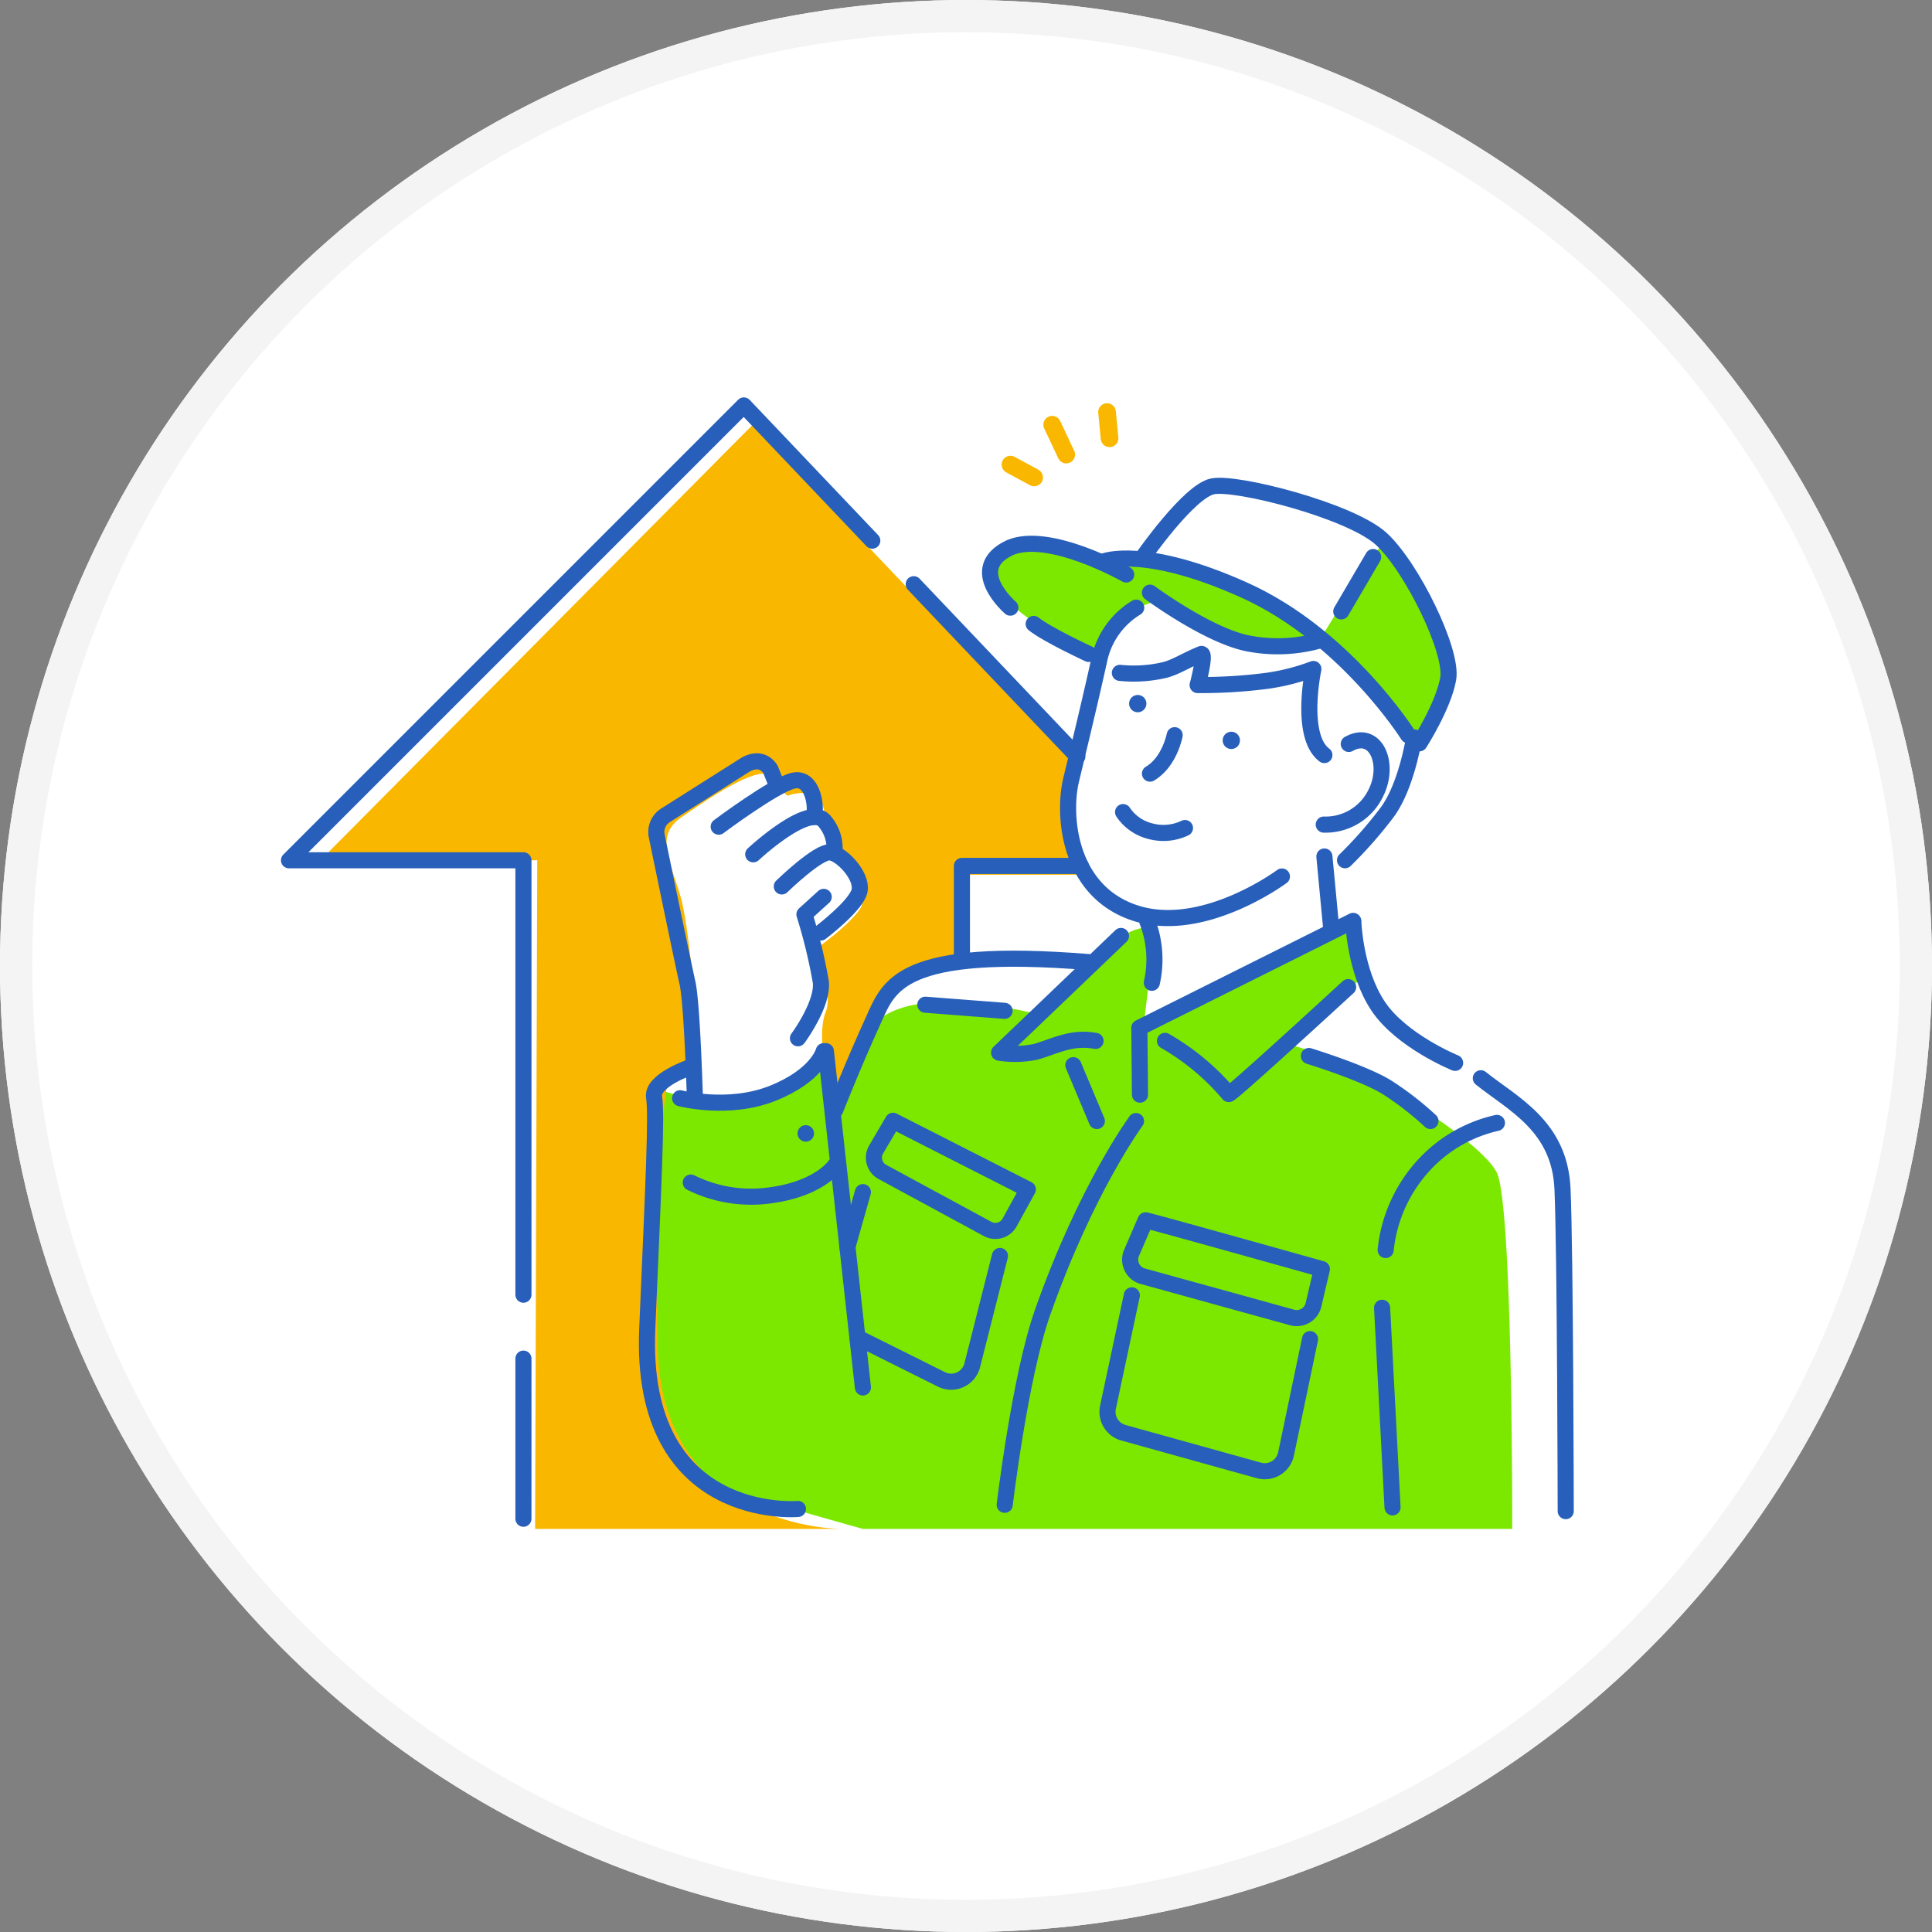 <svg xmlns="http://www.w3.org/2000/svg" width="300" height="300" viewBox="0 0 300 300">
  <rect x="0" y="0" width="300" height="300" fill="#808080" stroke="none"/>
  <g id="Group_78385" data-name="Group 78385" transform="translate(-530 -4663)">
    <g id="Ellipse_23138" data-name="Ellipse 23138" transform="translate(530 4663)" fill="#fff" stroke="#f4f4f4" stroke-width="5">
      <circle cx="150" cy="150" r="150" stroke="none"/>
      <circle cx="150" cy="150" r="147.5" fill="none"/>
    </g>
    <g id="Group_74404" data-name="Group 74404" transform="translate(-413.872 3550.933)">
      <path id="Path_132572" data-name="Path 132572" d="M1128.957,1217.195s1.752-5.049,4.456-6.739a16.378,16.378,0,0,1,4.9-2.13s9.646,7.459,16.863,7.145,7.953-1.691,7.953-1.691-12.518-10.771-25-11.582l-12.481-.812s-12.383-4.916-13.243,1.563S1128.957,1217.195,1128.957,1217.195Z" transform="translate(-14.664 -2.958)" fill="#7ce800"/>
      <path id="Path_132573" data-name="Path 132573" d="M1170.5,1214.12s6.146,5.325,9.151,9.511a36.982,36.982,0,0,0,5.65,6.384s5.178-6.091,4.884-10.607-8.825-20.076-9.7-20.193S1170.5,1214.12,1170.5,1214.12Z" transform="translate(-21.558 -2.912)" fill="#7ce800"/>
      <path id="Path_132574" data-name="Path 132574" d="M1085.294,1360.424h100.825s.1-50-2.373-55.274-23.874-18.648-33.005-20.016c4.926-4.434,12.362-10.5,12.362-10.5l-2.46-7.657L1128.8,1283l1.475-12.233-.844-3.8a9.613,9.613,0,0,0-4.984,2.232c-2.026,1.917-12.438,11.22-12.438,11.22s-22.126-5.931-26.273,3.615-5.6,11.266-5.6,11.266l-1-8.613s-5.22,6.608-12.657,7.229a30.444,30.444,0,0,1-13.257-1.883s-1.433,30.344-1.8,37.893,4.62,21.963,14.069,24.794S1085.294,1360.424,1085.294,1360.424Z" transform="translate(-7.43 -10.95)" fill="#7ce800"/>
      <path id="Path_132575" data-name="Path 132575" d="M1027.555,1349.932H1075s-27.718,0-28.415-28.114S1048,1281.24,1048,1281.24l5.22-2.7s-1.425-21.032-3.036-26.648-4.083-9.564,0-12.391,11.711-8.066,13.778-6.56,2.3,3.423,3.036,3.073,4.469-.915,5,.824,2.679,9.449,2.679,9.449,5.214,4.729,3.306,7.422-6.475,5.9-6.475,5.9,2.31,7.328,1.182,10.022-.269,7.8-.269,7.8l2.686,6.9s5.665-17.886,8.833-19.679,10.793-2.9,10.793-2.9l.2-13.392h16.826s-2.646-5.007-1.84-9.953,1.422-7.263,1.422-7.263l-50.034-52.625L993.75,1246.59l34.14-.487Z" transform="translate(-0.593 -0.459)" fill="#fab700"/>
      <path id="パス_125332" data-name="パス 125332" d="M1093.37,1238.455" transform="translate(-12.409 -7.567)" fill="none" stroke="#275fba" stroke-linecap="round" stroke-linejoin="round" stroke-width="2.5"/>
      <path id="線_851" data-name="線 851" d="M1072.032,1270.469" transform="translate(-9.878 -11.364)" fill="none" stroke="#275fba" stroke-linecap="round" stroke-linejoin="round" stroke-width="2.5"/>
      <path id="線_851-2" data-name="線 851" d="M1091.513,1242.461" transform="translate(-12.189 -8.042)" fill="none" stroke="#275fba" stroke-linecap="round" stroke-linejoin="round" stroke-width="2.5"/>
      <path id="パス_124890-2" data-name="パス 124890-2" d="M1156.842,1231.3a1.341,1.341,0,1,1-1.781-.652h0A1.342,1.342,0,0,1,1156.842,1231.3Z" transform="translate(-20.555 -4.832)" fill="#275fba"/>
      <path id="パス_124890-3" data-name="パス 124890-3" d="M1140.406,1225.766a1.342,1.342,0,1,1-1.782-.652h0A1.343,1.343,0,0,1,1140.406,1225.766Z" transform="translate(-18.648 -5.007)" fill="#275fba"/>
      <line id="線_852" data-name="線 852" x2="1.621" y2="30.997" transform="translate(1158.483 1315.136)" fill="none" stroke="#275fba" stroke-linecap="round" stroke-linejoin="round" stroke-width="2.5"/>
      <path id="パス_125333" data-name="パス 125333" d="M1211.9,1360.826s-.066-40.237-.5-50.046-7.738-13.2-12.684-17.173" transform="translate(-24.904 -14.109)" fill="none" stroke="#275fba" stroke-linecap="round" stroke-linejoin="round" stroke-width="2.5"/>
      <path id="パス_125334" data-name="パス 125334" d="M1176.253,1266.016s.234,7.707,3.861,13.131,11.95,8.8,11.95,8.8" transform="translate(-22.241 -10.836)" fill="none" stroke="#275fba" stroke-linecap="round" stroke-linejoin="round" stroke-width="2.5"/>
      <path id="パス_125335" data-name="パス 125335" d="M1181.953,1321.214a22.9,22.9,0,0,1,6.5-13.773,21.935,21.935,0,0,1,10.775-5.967" transform="translate(-22.917 -15.042)" fill="none" stroke="#275fba" stroke-linecap="round" stroke-linejoin="round" stroke-width="2.5"/>
      <path id="パス_125336" data-name="パス 125336" d="M1168.436,1289.689s8.545,2.618,12.17,4.893a48.254,48.254,0,0,1,6.7,5.2" transform="translate(-21.314 -13.644)" fill="none" stroke="#275fba" stroke-linecap="round" stroke-linejoin="round" stroke-width="2.5"/>
      <path id="パス_125339" data-name="パス 125339" d="M1114.838,1360.734s2.379-19.936,5.866-29.836c6.767-19.222,14.524-29.753,14.524-29.753" transform="translate(-14.956 -15.003)" fill="none" stroke="#275fba" stroke-linecap="round" stroke-linejoin="round" stroke-width="2.5"/>
      <path id="パス_125343" data-name="パス 125343" d="M1132.774,1268.54l-18.927,18.117a15.754,15.754,0,0,0,5.7-.136c2.98-.842,5.489-2.374,9.28-1.687" transform="translate(-14.838 -11.136)" fill="none" stroke="#275fba" stroke-linecap="round" stroke-linejoin="round" stroke-width="2.5"/>
      <line id="線_855" data-name="線 855" x2="3.647" y2="8.675" transform="translate(1110.54 1277.464)" fill="none" stroke="#275fba" stroke-linecap="round" stroke-linejoin="round" stroke-width="2.5"/>
      <path id="パス_125344" data-name="パス 125344" d="M1171.758,1265.88l-33.2,16.6.1,10.386" transform="translate(-17.769 -10.82)" fill="none" stroke="#275fba" stroke-linecap="round" stroke-linejoin="round" stroke-width="2.5"/>
      <path id="パス_125345" data-name="パス 125345" d="M1143.073,1285.9a36.99,36.99,0,0,1,9.9,8.251c.194.291,18.542-16.6,18.542-16.6" transform="translate(-18.305 -12.205)" fill="none" stroke="#275fba" stroke-linecap="round" stroke-linejoin="round" stroke-width="2.5"/>
      <line id="線_856" data-name="線 856" x2="1.068" y2="11.261" transform="translate(1149.523 1245.062)" fill="none" stroke="#275fba" stroke-linecap="round" stroke-linejoin="round" stroke-width="2.5"/>
      <path id="パス_125346" data-name="パス 125346" d="M1136.582,1210.7a12.441,12.441,0,0,0-5.727,8.058c-1.262,5.728-3.009,13.008-4.368,18.639s-.389,17.474,10.1,20.774,22.619-5.727,22.619-5.727" transform="translate(-16.28 -4.275)" fill="none" stroke="#275fba" stroke-linecap="round" stroke-linejoin="round" stroke-width="2.5"/>
      <path id="パス_125347" data-name="パス 125347" d="M1171.049,1247.158a8.653,8.653,0,0,0,8.058-4.854c2.33-4.562,0-10-4.173-7.67" transform="translate(-21.623 -7.048)" fill="none" stroke="#275fba" stroke-linecap="round" stroke-linejoin="round" stroke-width="2.5"/>
      <path id="パス_125348" data-name="パス 125348" d="M1174.794,1252.631a65.764,65.764,0,0,0,6.567-7.475c3.009-4.077,4.164-11.592,4.164-11.592" transform="translate(-22.068 -6.987)" fill="none" stroke="#275fba" stroke-linecap="round" stroke-linejoin="round" stroke-width="2.5"/>
      <path id="パス_125351" data-name="パス 125351" d="M1128.487,1218.226s-6.5-3.012-8.542-4.663" transform="translate(-15.562 -4.614)" fill="none" stroke="#275fba" stroke-linecap="round" stroke-linejoin="round" stroke-width="2.5"/>
      <path id="パス_125352" data-name="パス 125352" d="M1115.409,1209.364s-7.049-6.052-.066-9.319c6.116-2.621,18.056,4.173,18.056,4.173" transform="translate(-14.65 -2.94)" fill="none" stroke="#275fba" stroke-linecap="round" stroke-linejoin="round" stroke-width="2.5"/>
      <path id="パス_125353" data-name="パス 125353" d="M1140.43,1208.056s8.93,6.6,15.144,7.863a23.971,23.971,0,0,0,11.359-.485" transform="translate(-17.992 -3.961)" fill="none" stroke="#275fba" stroke-linecap="round" stroke-linejoin="round" stroke-width="2.5"/>
      <path id="パス_125356" data-name="パス 125356" d="M1132.279,1202.489s6.326-2.527,21.842,4.465c15.727,7.086,25.436,22.522,25.436,22.522" transform="translate(-17.025 -3.248)" fill="none" stroke="#275fba" stroke-linecap="round" stroke-linejoin="round" stroke-width="2.5"/>
      <path id="パス_125357" data-name="パス 125357" d="M1139.218,1200.29s7.087-10.193,10.776-10.969,21.454,3.786,26.211,8.154,11.163,17.474,10.387,21.745-4.466,10-4.466,10" transform="translate(-17.848 -1.729)" fill="none" stroke="#275fba" stroke-linecap="round" stroke-linejoin="round" stroke-width="2.5"/>
      <line id="線_857" data-name="線 857" x1="4.951" y2="8.446" transform="translate(1152.144 1198.562)" fill="none" stroke="#275fba" stroke-linecap="round" stroke-linejoin="round" stroke-width="2.5"/>
      <path id="パス_125358" data-name="パス 125358" d="M1139.934,1265.88a16.475,16.475,0,0,1,.728,9.612" transform="translate(-17.933 -10.82)" fill="none" stroke="#275fba" stroke-linecap="round" stroke-linejoin="round" stroke-width="2.5"/>
      <path id="パス_125360" data-name="パス 125360" d="M1145.641,1227.386s-.777,4.173-3.835,5.97" transform="translate(-19.368 -1.158)" fill="none" stroke="#275fba" stroke-linecap="round" stroke-linejoin="round" stroke-width="2.5"/>
      <path id="パス_125361" data-name="パス 125361" d="M1135.693,1246.716a7.18,7.18,0,0,0,4.223,2.961,7.753,7.753,0,0,0,5.388-.486" transform="translate(-17.43 -8.547)" fill="none" stroke="#275fba" stroke-linecap="round" stroke-linejoin="round" stroke-width="2.5"/>
      <path id="パス_125364" data-name="パス 125364" d="M1136.727,1331.855l-3.706,17.378a3.376,3.376,0,0,0,2.4,3.956l21.04,5.853a3.377,3.377,0,0,0,4.157-2.348c.019-.07.037-.141.052-.213l3.728-17.831" transform="translate(-17.104 -18.646)" fill="none" stroke="#275fba" stroke-linecap="round" stroke-linejoin="round" stroke-width="2.5"/>
      <path id="パス_125365" data-name="パス 125365" d="M1088.887,1337.573l13.03,6.5a3.375,3.375,0,0,0,4.8-2.18l4.3-16.976" transform="translate(-11.877 -17.823)" fill="none" stroke="#275fba" stroke-linecap="round" stroke-linejoin="round" stroke-width="2.5"/>
      <path id="パス_125366" data-name="パス 125366" d="M1094.761,1301.1l20.932,10.649-2.83,5.147a2.524,2.524,0,0,1-3.413,1l-16.335-8.852a2.524,2.524,0,0,1-1.016-3.422c.014-.026.029-.053.044-.078Z" transform="translate(-12.222 -14.997)" fill="none" stroke="#275fba" stroke-linecap="round" stroke-linejoin="round" stroke-width="2.5"/>
      <path id="パス_125367" data-name="パス 125367" d="M1139.336,1318.638c.388,0,27.375,7.572,27.375,7.572l-1.306,5.552a2.668,2.668,0,0,1-3.207,1.987l-.1-.026-23.2-6.406a2.67,2.67,0,0,1-1.863-3.284,2.823,2.823,0,0,1,.123-.348Z" transform="translate(-17.577 -17.078)" fill="none" stroke="#275fba" stroke-linecap="round" stroke-linejoin="round" stroke-width="2.5"/>
      <path id="Path_132576" data-name="Path 132576" d="M1129,1269.736" transform="translate(-16.636 -11.277)" fill="none" stroke="#275fba" stroke-linecap="round" stroke-linejoin="round" stroke-width="2.5"/>
      <path id="Path_132577" data-name="Path 132577" d="M1124.342,1273.07c-29.206-2.355-30.994,3.652-33.355,8.837-3.389,7.441-5.986,14.1-5.986,14.1" transform="translate(-11.417 -11.61)" fill="none" stroke="#275fba" stroke-linecap="round" stroke-linejoin="round" stroke-width="2.5"/>
      <path id="Path_132578" data-name="Path 132578" d="M1135.144,1221.791a21.009,21.009,0,0,0,6.854-.423c1.693-.377,3.625-1.651,5.813-2.515.694,0-.59,4.83-.59,4.83a79.492,79.492,0,0,0,10.691-.645,33.689,33.689,0,0,0,7.279-1.848s-2.223,10.425,1.71,13.364" transform="translate(-17.379 -5.242)" fill="none" stroke="#275fba" stroke-linecap="round" stroke-linejoin="round" stroke-width="2.5"/>
      <line id="Line_1361" data-name="Line 1361" x2="12.308" y2="0.95" transform="translate(1087.556 1268.079)" fill="none" stroke="#275fba" stroke-linecap="round" stroke-linejoin="round" stroke-width="2.5"/>
      <line id="Line_1362" data-name="Line 1362" x1="2.404" y2="8.498" transform="translate(1075.46 1297.178)" fill="none" stroke="#275fba" stroke-linecap="round" stroke-linejoin="round" stroke-width="2.5"/>
      <path id="Path_132579" data-name="Path 132579" d="M1125.763,1256.2H1107.3v13.874" transform="translate(-14.062 -9.671)" fill="none" stroke="#275fba" stroke-linecap="round" stroke-linejoin="round" stroke-width="2.5"/>
      <line id="Line_1363" data-name="Line 1363" x2="25.41" y2="26.742" transform="translate(1085.756 1202.784)" fill="none" stroke="#275fba" stroke-linecap="round" stroke-linejoin="round" stroke-width="2.5"/>
      <path id="Path_132580" data-name="Path 132580" d="M1025.149,1313.156V1245.7h-36.4l70.626-70.626,19.946,20.992" transform="translate(0 -0.049)" fill="none" stroke="#275fba" stroke-linecap="round" stroke-linejoin="round" stroke-width="2.5"/>
      <line id="Line_1364" data-name="Line 1364" y1="24.864" transform="translate(1025.149 1323.032)" fill="none" stroke="#275fba" stroke-linecap="round" stroke-linejoin="round" stroke-width="2.5"/>
      <path id="パス_131996" data-name="パス 131996" d="M1080.6,1266.974" transform="translate(-10.895 -10.95)" fill="#2e2e2e"/>
      <path id="パス_132037" data-name="パス 132037" d="M1054.118,1296.225a.668.668,0,0,0,.113,0" transform="translate(-7.754 -14.419)" fill="#2e2e2e"/>
      <path id="パス_132038" data-name="パス 132038" d="M1078.695,1302.281a1.279,1.279,0,1,0,1.73-.127A1.279,1.279,0,0,0,1078.695,1302.281Z" transform="translate(-10.636 -15.09)" fill="#275fba"/>
      <path id="Path_132581" data-name="Path 132581" d="M1058.618,1291.631s-6.137,2.069-5.7,4.692-.08,13.224-1.061,35.948c-1.3,30.146,23.4,27.98,23.4,27.98" transform="translate(-7.48 -13.875)" fill="none" stroke="#275fba" stroke-linecap="round" stroke-linejoin="round" stroke-width="2.5"/>
      <path id="Path_132582" data-name="Path 132582" d="M1057.652,1296.144s7.534,1.993,14.439-.793,7.858-6.518,7.858-6.518" transform="translate(-8.173 -13.543)" fill="none" stroke="#275fba" stroke-linecap="round" stroke-linejoin="round" stroke-width="2.5"/>
      <line id="Line_1365" data-name="Line 1365" x2="5.749" y2="52.218" transform="translate(1072.114 1275.291)" fill="none" stroke="#275fba" stroke-linecap="round" stroke-linejoin="round" stroke-width="2.5"/>
      <path id="Path_132583" data-name="Path 132583" d="M1059.534,1311.62a21.1,21.1,0,0,0,12.56,1.949c7.559-1.064,9.886-4.653,9.886-4.653" transform="translate(-8.396 -15.925)" fill="none" stroke="#275fba" stroke-linecap="round" stroke-linejoin="round" stroke-width="2.5"/>
      <path id="Path_132584" data-name="Path 132584" d="M1059.452,1290.181s-.418-14.762-1.154-17.995c-.595-2.617-3.64-17.328-4.776-22.826a3.059,3.059,0,0,1,1.366-3.207l12.286-7.774c1.307-.827,2.987-.97,4.01.643l.7,1.747" transform="translate(-7.675 -7.486)" fill="none" stroke="#275fba" stroke-linecap="round" stroke-linejoin="round" stroke-width="2.5"/>
      <path id="Path_132585" data-name="Path 132585" d="M1064.45,1248.314s8.711-6.518,11.605-7.151c3.277-.717,3.707,4.914,3.066,5.649" transform="translate(-8.979 -7.881)" fill="none" stroke="#275fba" stroke-linecap="round" stroke-linejoin="round" stroke-width="2.5"/>
      <path id="Path_132586" data-name="Path 132586" d="M1070.534,1253.372s8.384-7.813,10.943-5.288a6.424,6.424,0,0,1,1.689,4.553" transform="translate(-9.701 -8.649)" fill="none" stroke="#275fba" stroke-linecap="round" stroke-linejoin="round" stroke-width="2.5"/>
      <path id="Path_132587" data-name="Path 132587" d="M1075.565,1259.1s5.728-5.582,7.551-5.288,4.909,3.6,4.541,5.876-6.03,6.562-6.03,6.562" transform="translate(-10.297 -9.388)" fill="none" stroke="#275fba" stroke-linecap="round" stroke-linejoin="round" stroke-width="2.5"/>
      <path id="Path_132588" data-name="Path 132588" d="M1082.412,1261.651l-2.993,2.717a81.991,81.991,0,0,1,2.546,10.5c.375,3.452-3.548,8.74-3.548,8.74" transform="translate(-10.636 -10.318)" fill="none" stroke="#275fba" stroke-linecap="round" stroke-linejoin="round" stroke-width="2.5"/>
      <path id="パス_132069" data-name="パス 132069" d="M1120.578,1187.914a1.4,1.4,0,0,0-.619-1.839l-3.222-1.742-.462-.25a1.385,1.385,0,0,0-1.84.619,1.4,1.4,0,0,0,.618,1.839l3.223,1.742.462.25A1.384,1.384,0,0,0,1120.578,1187.914Z" transform="translate(-14.892 -1.101)" fill="#fab700"/>
      <path id="パス_132070" data-name="パス 132070" d="M1126.427,1183.528a1.342,1.342,0,0,0,.066-1.065l-1.905-4.052-.272-.575a1.487,1.487,0,0,0-.684-.776,1.4,1.4,0,0,0-1.065-.066,1.387,1.387,0,0,0-.775.685,1.342,1.342,0,0,0-.066,1.065l1.906,4.052.272.575a1.486,1.486,0,0,0,.684.776,1.4,1.4,0,0,0,1.064.066A1.386,1.386,0,0,0,1126.427,1183.528Z" transform="translate(-15.763 -0.268)" fill="#fab700"/>
      <path id="パス_132071" data-name="パス 132071" d="M1131.708,1180.261a1.372,1.372,0,0,0,2.735-.212l-.345-3.609-.05-.524a1.372,1.372,0,0,0-2.735.211l.345,3.608Z" transform="translate(-16.91)" fill="#fab700"/>
    </g>
  </g>
</svg>
